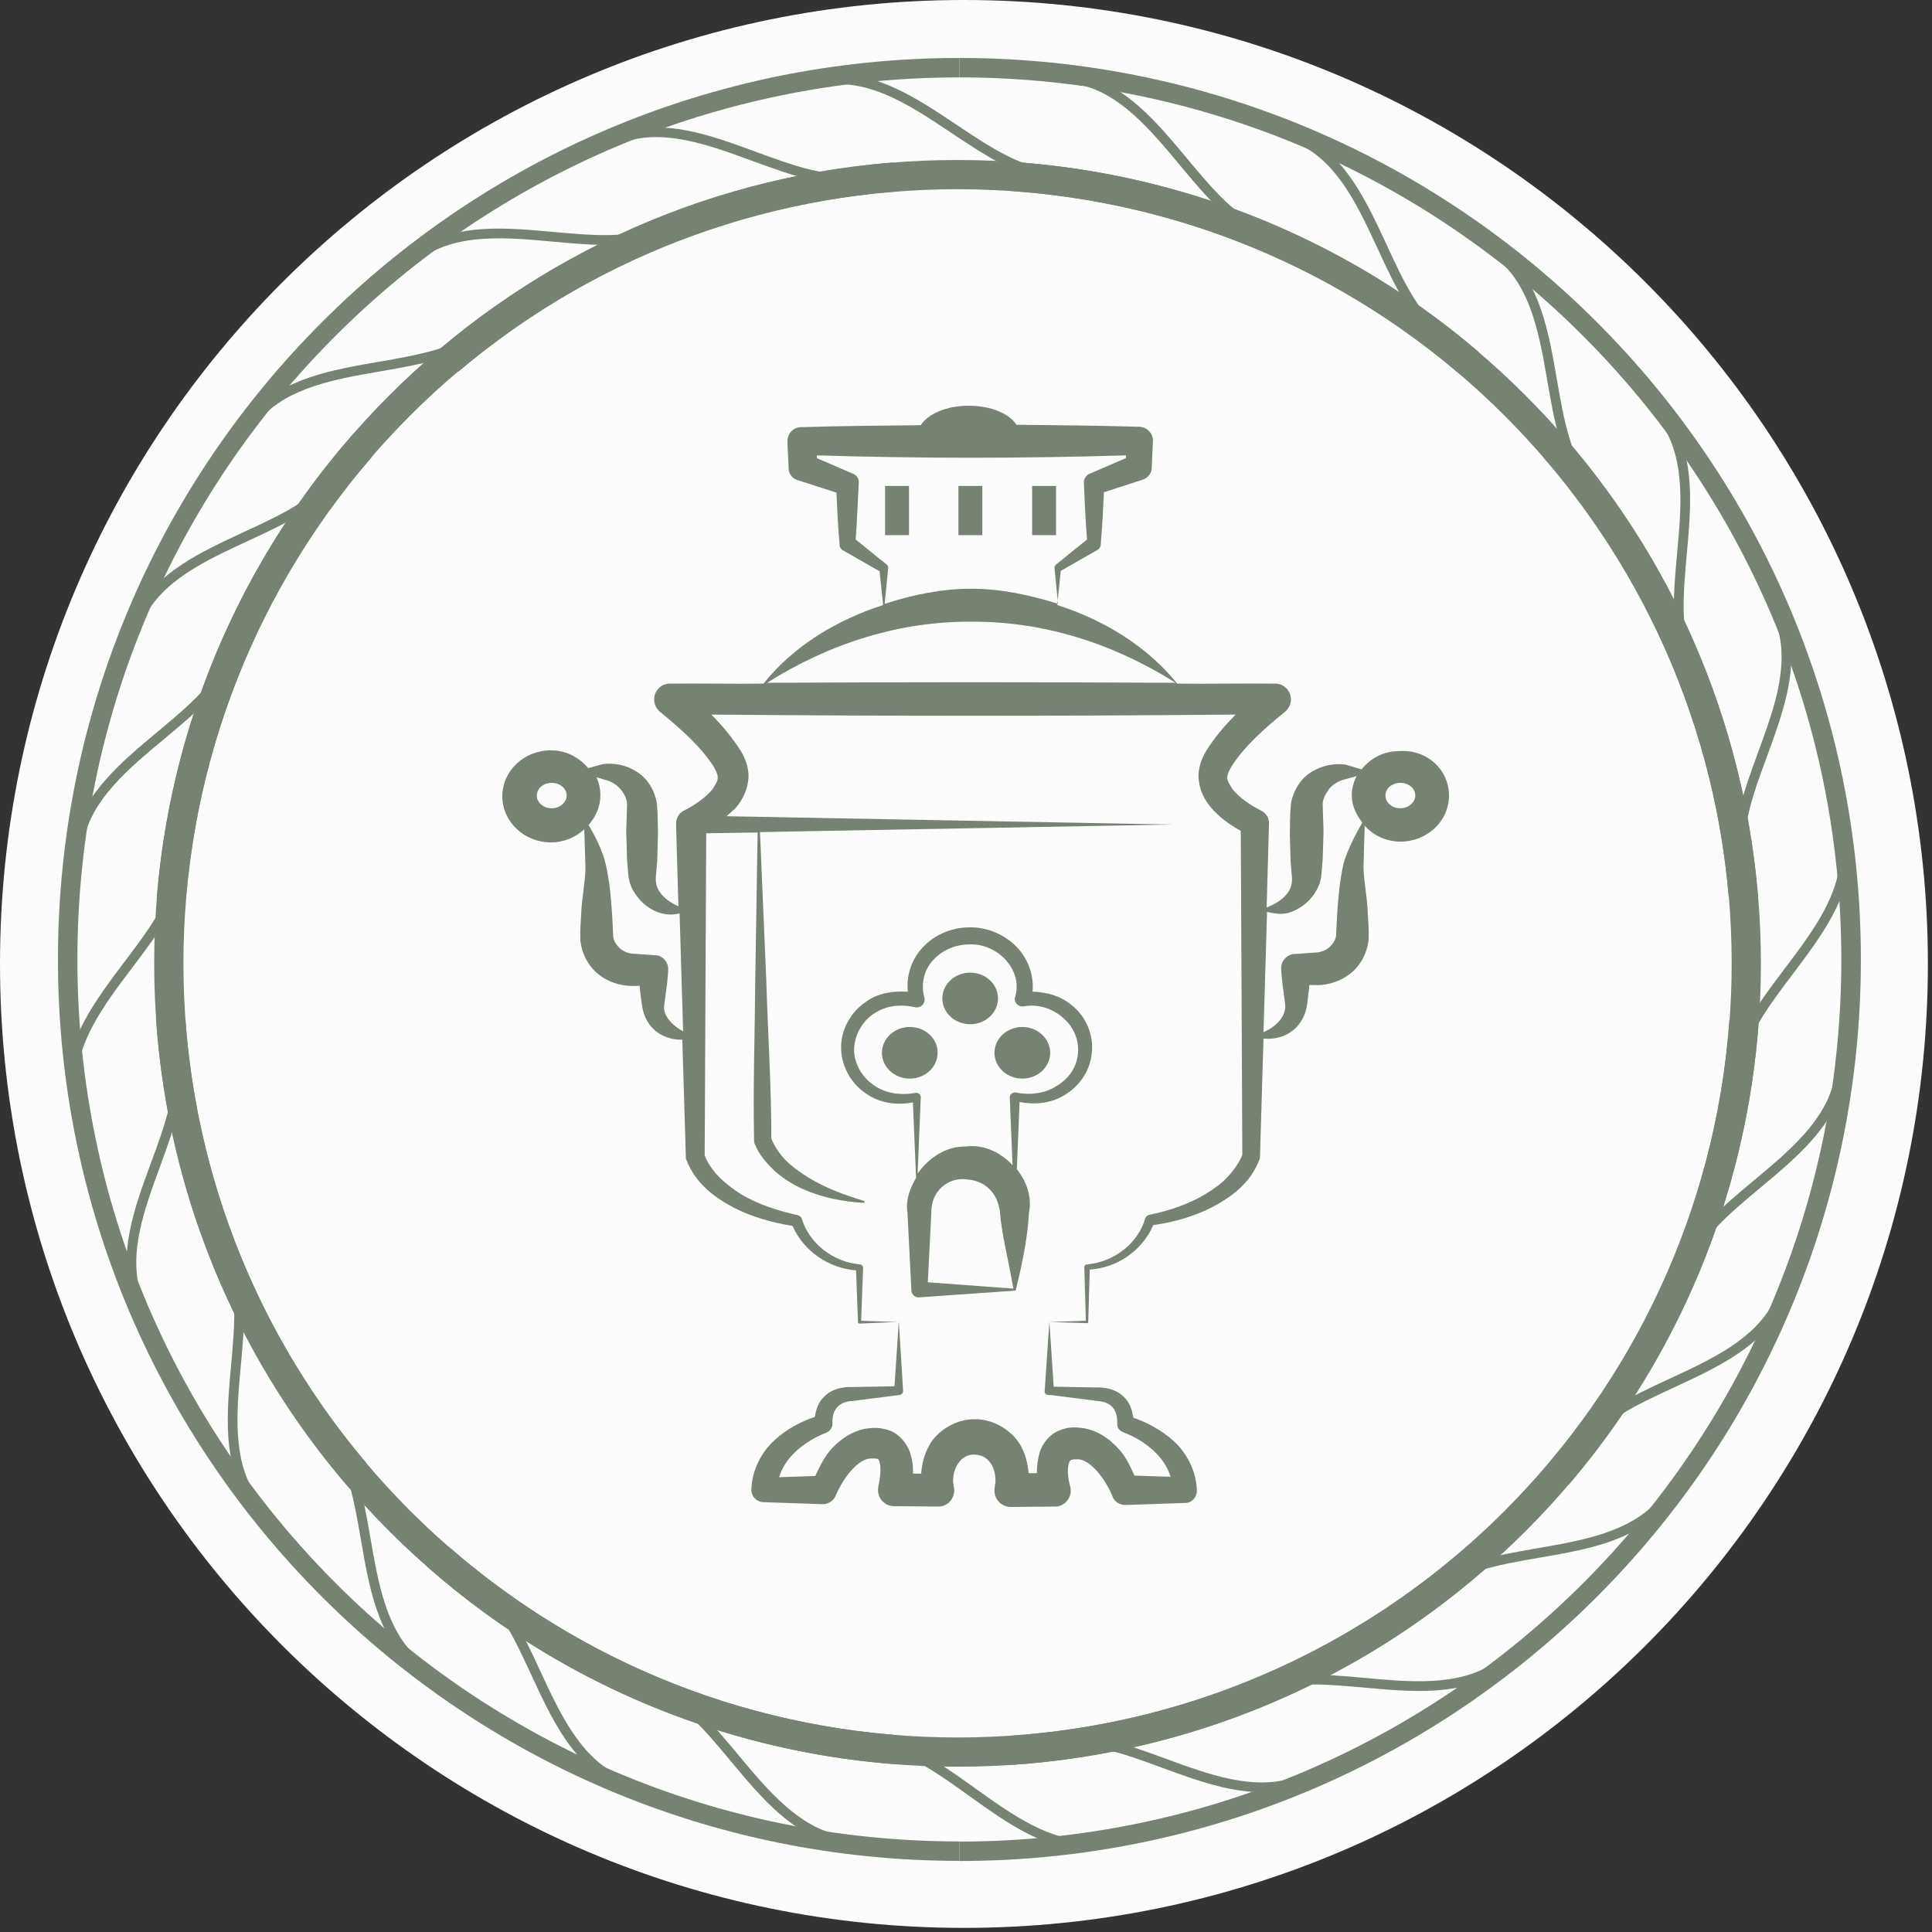 <?xml version="1.0" encoding="UTF-8"?> <svg xmlns="http://www.w3.org/2000/svg" width="100" height="100" viewBox="0 0 100 100" fill="none"><rect x="0" y="0" width="100" height="100" fill="#333333" stroke="none"/> <path d="M49.894 99.787C77.449 99.787 99.787 77.449 99.787 49.894C99.787 22.338 77.449 0 49.894 0C22.338 0 0 22.338 0 49.894C0 77.449 22.338 99.787 49.894 99.787Z" fill="#FCFCFC"></path> <path d="M52.519 8.388C62.819 9.113 72.088 13.588 78.956 20.463C85.756 27.263 90.213 36.406 91.006 46.581C90.694 46.481 90.369 46.425 90.025 46.425C89.838 46.425 89.662 46.444 89.481 46.469C88.669 36.757 84.388 28.031 77.888 21.525C71.275 14.913 62.356 10.6 52.438 9.894C52.525 9.6 52.575 9.294 52.575 8.975C52.575 8.769 52.556 8.575 52.519 8.388Z" fill="#768372"></path> <path d="M91.044 52.65C90.356 63.019 85.869 72.356 78.956 79.262C72.006 86.212 62.612 90.712 52.175 91.362C52.331 91.025 52.413 90.656 52.413 90.269C52.413 90.119 52.4 89.975 52.375 89.837C62.312 89.144 71.256 84.831 77.881 78.2C84.487 71.587 88.8 62.681 89.513 52.781C89.675 52.806 89.844 52.819 90.019 52.819C90.381 52.812 90.725 52.756 91.044 52.65Z" fill="#768372"></path> <path d="M46.431 91.325C36.194 90.562 26.994 86.1 20.156 79.263C13.25 72.356 8.756 63.025 8.069 52.656C8.381 52.763 8.719 52.812 9.069 52.812C9.25 52.812 9.419 52.8 9.594 52.769C10.306 62.675 14.613 71.581 21.225 78.194C27.744 84.713 36.506 89 46.25 89.794C46.225 89.944 46.206 90.106 46.206 90.263C46.206 90.638 46.288 91 46.431 91.325Z" fill="#768372"></path> <path d="M8.106 46.569C8.9 36.4 13.356 27.256 20.156 20.456C26.95 13.662 36.075 9.213 46.231 8.406C46.2 8.588 46.181 8.775 46.181 8.963C46.181 9.294 46.231 9.613 46.325 9.912C36.55 10.694 27.756 14.981 21.219 21.519C14.719 28.031 10.444 36.756 9.625 46.475C9.444 46.444 9.256 46.425 9.062 46.425C8.731 46.425 8.406 46.475 8.106 46.569Z" fill="#768372"></path> <path d="M80.987 22.631C87.756 30.425 91.144 40.144 91.144 49.863C91.144 59.481 87.825 69.094 81.194 76.85C81.044 76.563 80.85 76.288 80.606 76.044C80.475 75.913 80.338 75.794 80.194 75.694C86.488 68.25 89.631 59.056 89.631 49.856C89.631 40.5 86.375 31.144 79.862 23.631C80.131 23.488 80.381 23.3 80.613 23.075C80.75 22.944 80.881 22.794 80.987 22.631Z" fill="#768372"></path> <path d="M76.931 81.169C69.112 88.019 59.337 91.444 49.569 91.444C39.744 91.444 29.919 87.981 22.081 81.062C22.425 80.931 22.75 80.731 23.025 80.456C23.131 80.35 23.225 80.244 23.306 80.125C30.825 86.662 40.2 89.931 49.575 89.931C58.925 89.931 68.269 86.681 75.775 80.181C75.875 80.319 75.981 80.444 76.106 80.569C76.344 80.819 76.625 81.019 76.931 81.169Z" fill="#768372"></path> <path d="M18.031 76.969C11.331 69.194 7.981 59.525 7.981 49.862C7.981 40.094 11.406 30.319 18.25 22.5C18.4 22.794 18.594 23.069 18.844 23.319C18.969 23.444 19.106 23.556 19.244 23.656C12.744 31.163 9.494 40.513 9.494 49.856C9.494 59.081 12.656 68.3 18.988 75.756C18.863 75.844 18.738 75.944 18.625 76.056C18.363 76.331 18.162 76.638 18.031 76.969Z" fill="#768372"></path> <path d="M22.581 18.225C30.337 11.6 39.95 8.281 49.562 8.281C59.169 8.281 68.769 11.588 76.519 18.2C76.369 18.306 76.225 18.425 76.088 18.562C75.856 18.794 75.663 19.056 75.519 19.331C68.056 12.975 58.812 9.794 49.562 9.794C40.362 9.794 31.169 12.944 23.725 19.238C23.619 19.087 23.5 18.944 23.363 18.806C23.125 18.569 22.863 18.375 22.581 18.225Z" fill="#768372"></path> <path d="M49.656 3C62.544 3 74.206 8.225 82.65 16.669C91.094 25.113 96.319 36.775 96.319 49.663C96.319 62.544 91.094 74.213 82.65 82.656C74.206 91.1 62.544 96.325 49.656 96.325V95.319C62.263 95.319 73.675 90.206 81.938 81.95C90.2 73.688 95.306 62.275 95.306 49.669C95.306 37.062 90.194 25.65 81.938 17.387C73.675 9.119 62.263 4.006 49.656 4.006V3Z" fill="#768372"></path> <path d="M49.656 96.319C36.769 96.319 25.106 91.094 16.663 82.65C8.219 74.206 3 62.544 3 49.663C3 36.775 8.225 25.113 16.669 16.669C25.106 8.225 36.775 3 49.656 3V4.006C37.05 4.006 25.637 9.119 17.375 17.375C9.113 25.637 4.006 37.05 4.006 49.663C4.006 62.269 9.119 73.681 17.375 81.944C25.637 90.206 37.05 95.312 49.656 95.312V96.319Z" fill="#768372"></path> <path d="M89.925 44.856C89.494 43.044 90.231 41.044 90.981 38.987C91.806 36.744 92.656 34.431 91.956 32.337L92.431 32.181C93.188 34.444 92.306 36.837 91.456 39.162C90.725 41.144 90.019 43.075 90.413 44.744L89.925 44.856Z" fill="#768372"></path> <path d="M87.3 34.594C86.412 32.956 86.606 30.831 86.806 28.65C87.025 26.269 87.244 23.813 86.025 21.975L86.444 21.7C87.762 23.688 87.531 26.231 87.306 28.7C87.119 30.8 86.931 32.85 87.744 34.356L87.3 34.594Z" fill="#768372"></path> <path d="M82.112 25.356C80.831 24 80.469 21.9 80.094 19.744C79.688 17.387 79.263 14.956 77.612 13.5L77.944 13.125C79.731 14.706 80.169 17.219 80.588 19.663C80.95 21.744 81.3 23.769 82.475 25.012L82.112 25.356Z" fill="#768372"></path> <path d="M74.713 17.781C73.125 16.8 72.231 14.869 71.312 12.881C70.306 10.713 69.275 8.475 67.3 7.494L67.525 7.044C69.656 8.106 70.731 10.425 71.775 12.675C72.662 14.594 73.525 16.456 74.981 17.356L74.713 17.781Z" fill="#768372"></path> <path d="M65.6 12.375C63.813 11.844 62.45 10.206 61.05 8.525C59.519 6.687 57.938 4.794 55.775 4.356L55.875 3.862C58.213 4.337 59.85 6.294 61.438 8.2C62.788 9.819 64.106 11.4 65.75 11.894L65.6 12.375Z" fill="#768372"></path> <path d="M44.812 9.387C43 9.819 41 9.081 38.944 8.331C36.7 7.506 34.388 6.656 32.294 7.356L32.138 6.881C34.4 6.125 36.794 7 39.119 7.856C41.1 8.587 43.031 9.294 44.7 8.9L44.812 9.387Z" fill="#768372"></path> <path d="M54.7 9.288C52.838 9.281 51.063 8.094 49.244 6.881C47.256 5.55 45.206 4.181 43.006 4.375L42.963 3.875C45.338 3.669 47.463 5.088 49.519 6.463C51.275 7.638 52.981 8.775 54.7 8.781V9.288Z" fill="#768372"></path> <path d="M89.669 55.425C89.781 53.562 91.069 51.862 92.388 50.119C93.831 48.212 95.313 46.244 95.25 44.037L95.75 44.025C95.819 46.406 94.281 48.444 92.788 50.425C91.513 52.112 90.275 53.75 90.169 55.462L89.669 55.425Z" fill="#768372"></path> <path d="M45.075 89.956C46.938 90.025 48.669 91.269 50.45 92.544C52.394 93.937 54.394 95.375 56.6 95.256L56.625 95.756C54.244 95.881 52.169 94.394 50.156 92.95C48.444 91.719 46.769 90.519 45.056 90.456L45.075 89.956Z" fill="#768372"></path> <path d="M9.55 44.8C9.438 46.663 8.15 48.363 6.831 50.106C5.388 52.013 3.906 53.981 3.969 56.188L3.469 56.2C3.4 53.819 4.938 51.781 6.431 49.8C7.706 48.113 8.944 46.475 9.05 44.763L9.55 44.8Z" fill="#768372"></path> <path d="M34.55 12.013C32.913 12.9 30.788 12.706 28.606 12.506C26.225 12.288 23.769 12.069 21.931 13.288L21.656 12.869C23.644 11.55 26.188 11.781 28.656 12.006C30.756 12.194 32.806 12.381 34.312 11.569L34.55 12.013Z" fill="#768372"></path> <path d="M25.312 17.2C23.956 18.481 21.856 18.844 19.7 19.219C17.344 19.625 14.912 20.05 13.456 21.7L13.081 21.369C14.662 19.581 17.175 19.144 19.619 18.725C21.7 18.362 23.725 18.012 24.969 16.837L25.312 17.2Z" fill="#768372"></path> <path d="M17.731 24.6C16.75 26.187 14.819 27.081 12.831 28C10.663 29.006 8.425 30.037 7.444 32.012L6.994 31.787C8.056 29.65 10.375 28.581 12.625 27.537C14.544 26.65 16.406 25.787 17.306 24.331L17.731 24.6Z" fill="#768372"></path> <path d="M12.331 33.712C11.8 35.5 10.163 36.862 8.481 38.263C6.644 39.794 4.75 41.369 4.313 43.538L3.819 43.438C4.294 41.1 6.256 39.462 8.156 37.875C9.775 36.525 11.356 35.206 11.85 33.562L12.331 33.712Z" fill="#768372"></path> <path d="M9.344 54.5C9.775 56.312 9.038 58.312 8.288 60.369C7.463 62.612 6.613 64.925 7.313 67.019L6.838 67.175C6.081 64.912 6.956 62.519 7.813 60.194C8.544 58.212 9.25 56.281 8.856 54.612L9.344 54.5Z" fill="#768372"></path> <path d="M11.969 64.763C12.856 66.4 12.663 68.525 12.463 70.706C12.244 73.088 12.025 75.544 13.244 77.381L12.825 77.656C11.506 75.669 11.738 73.125 11.963 70.656C12.15 68.556 12.338 66.506 11.525 65L11.969 64.763Z" fill="#768372"></path> <path d="M17.156 74C18.438 75.356 18.8 77.456 19.175 79.612C19.581 81.969 20.006 84.4 21.656 85.856L21.325 86.231C19.538 84.65 19.1 82.138 18.681 79.694C18.319 77.612 17.969 75.588 16.794 74.344L17.156 74Z" fill="#768372"></path> <path d="M24.556 81.575C26.144 82.556 27.038 84.488 27.956 86.475C28.963 88.644 29.994 90.881 31.969 91.863L31.744 92.313C29.606 91.25 28.538 88.931 27.494 86.681C26.606 84.763 25.744 82.9 24.288 82L24.556 81.575Z" fill="#768372"></path> <path d="M33.662 86.981C35.45 87.513 36.812 89.15 38.212 90.831C39.744 92.669 41.325 94.563 43.487 95L43.387 95.494C41.05 95.019 39.412 93.063 37.825 91.156C36.475 89.538 35.156 87.956 33.513 87.463L33.662 86.981Z" fill="#768372"></path> <path d="M54.456 89.969C56.269 89.537 58.269 90.275 60.325 91.025C62.569 91.85 64.881 92.7 66.975 92L67.131 92.475C64.869 93.231 62.475 92.35 60.15 91.5C58.169 90.769 56.237 90.062 54.569 90.456L54.456 89.969Z" fill="#768372"></path> <path d="M64.719 87.344C66.362 86.456 68.481 86.65 70.662 86.85C73.044 87.069 75.5 87.288 77.338 86.069L77.612 86.488C75.625 87.806 73.081 87.575 70.612 87.35C68.513 87.163 66.463 86.975 64.956 87.788L64.719 87.344Z" fill="#768372"></path> <path d="M73.956 82.156C75.312 80.875 77.412 80.513 79.569 80.138C81.925 79.731 84.356 79.306 85.812 77.656L86.188 77.987C84.606 79.775 82.094 80.213 79.65 80.631C77.569 80.994 75.544 81.344 74.3 82.519L73.956 82.156Z" fill="#768372"></path> <path d="M81.531 74.756C82.513 73.169 84.444 72.275 86.431 71.356C88.6 70.35 90.838 69.319 91.819 67.344L92.269 67.569C91.206 69.706 88.888 70.775 86.638 71.819C84.719 72.706 82.856 73.569 81.956 75.025L81.531 74.756Z" fill="#768372"></path> <path d="M86.938 65.644C87.469 63.856 89.106 62.494 90.787 61.094C92.625 59.563 94.519 57.981 94.956 55.819L95.45 55.919C94.975 58.256 93.013 59.894 91.112 61.481C89.494 62.831 87.912 64.15 87.419 65.794L86.938 65.644Z" fill="#768372"></path> <path d="M54.072 72L54.316 68.404L54.539 71.774L56.752 71.815C57.158 71.794 57.767 71.897 58.152 72.288C58.477 72.575 58.599 72.986 58.66 73.377C59.411 73.644 60.101 74.014 60.73 74.569C61.42 75.185 61.928 76.151 61.948 77.157C61.948 77.507 61.684 77.794 61.339 77.794H61.299L58.254 77.897C57.95 77.897 57.686 77.733 57.584 77.466L57.564 77.404C57.198 76.541 56.468 75.596 55.838 75.534C55.432 75.534 55.412 75.534 55.331 75.719C55.23 75.966 55.27 76.521 55.392 76.931C55.514 77.384 55.25 77.836 54.803 77.959C54.742 77.98 54.641 77.979 54.58 77.979L52.327 78C51.86 78 51.474 77.63 51.474 77.157C51.474 77.075 51.474 77.014 51.495 76.931V76.911C51.576 76.562 51.495 76.069 51.292 75.76C51.068 75.431 50.804 75.308 50.439 75.288C50.074 75.288 49.81 75.431 49.587 75.76C49.363 76.069 49.282 76.582 49.363 76.911V76.931C49.485 77.384 49.201 77.856 48.754 77.959C48.673 77.98 48.612 77.979 48.531 77.979L46.278 77.959C45.811 77.959 45.446 77.589 45.446 77.117C45.446 77.034 45.466 76.952 45.466 76.89C45.568 76.5 45.608 75.925 45.527 75.678C45.466 75.473 45.446 75.493 45.02 75.493C44.37 75.555 43.66 76.5 43.274 77.363L43.254 77.425C43.132 77.692 42.868 77.856 42.584 77.856L39.539 77.753H39.498C39.153 77.733 38.889 77.445 38.889 77.117C38.91 76.11 39.417 75.144 40.107 74.527C40.716 73.973 41.406 73.603 42.178 73.336C42.239 72.945 42.36 72.555 42.685 72.267C43.071 71.877 43.66 71.774 44.086 71.794L46.298 71.753L46.522 68.384L46.745 71.98C46.745 72.103 46.664 72.185 46.562 72.206H46.542L44.126 72.514C43.375 72.555 43.05 73.007 43.091 73.685C43.091 73.89 42.969 74.055 42.807 74.137L42.766 74.157C41.65 74.589 40.615 75.431 40.331 76.459L42.198 76.397C42.401 75.966 42.604 75.534 42.908 75.144C43.335 74.63 43.964 74.116 44.776 73.952C45.182 73.89 45.588 73.87 46.075 74.055C46.562 74.24 46.948 74.733 47.09 75.144C47.232 75.575 47.273 75.925 47.252 76.274H47.678C47.719 75.76 47.841 75.267 48.105 74.794C48.551 74.014 49.526 73.438 50.459 73.459C51.373 73.438 52.367 74.014 52.814 74.794C53.078 75.247 53.2 75.76 53.24 76.253H53.666C53.666 75.904 53.707 75.534 53.829 75.123C53.971 74.712 54.336 74.219 54.844 74.034C55.331 73.829 55.737 73.87 56.143 73.931C56.975 74.096 57.584 74.61 58.01 75.123C58.335 75.514 58.518 75.945 58.721 76.377L60.588 76.438C60.304 75.431 59.289 74.569 58.152 74.137L58.112 74.117C57.929 74.055 57.807 73.87 57.828 73.664C57.848 73.007 57.544 72.555 56.792 72.514L54.377 72.206H54.357C54.154 72.226 54.052 72.123 54.072 72ZM47.049 25.151H45.811V27.699H47.049V25.151ZM50.845 25.151H49.607V27.699H50.845V25.151ZM54.661 25.151H53.423V27.699H54.661V25.151ZM75 41.178C75 42.493 73.884 43.562 72.483 43.562C71.732 43.562 71.082 43.233 70.636 42.74L70.575 44.856C70.575 45.555 70.778 46.479 70.798 47.301C70.819 47.753 70.859 48.062 70.839 48.637C70.778 49.274 70.474 49.87 70.027 50.281C69.58 50.692 68.992 50.918 68.423 50.98C68.159 51 67.957 50.98 67.774 50.98C67.754 51.103 67.754 51.247 67.733 51.37C67.672 51.719 67.693 52.253 67.409 52.746C66.982 53.548 66.13 53.836 65.399 53.753L65.216 59.897V59.938L65.196 60C64.709 61.274 63.734 61.952 62.74 62.486C61.766 62.98 60.73 63.267 59.695 63.411C59.106 64.767 57.787 65.63 56.407 65.712L56.326 68.425C56.326 68.466 56.305 68.486 56.265 68.486L54.296 68.425L56.204 68.363L56.123 65.589C56.123 65.507 56.184 65.445 56.265 65.445C57.665 65.322 58.904 64.356 59.269 63.082C59.309 62.979 59.391 62.897 59.492 62.877C60.527 62.671 61.522 62.322 62.395 61.808C62.821 61.541 63.247 61.253 63.572 60.884C63.877 60.555 64.181 60.103 64.303 59.774L64.222 43.007C63.653 42.678 63.126 42.329 62.659 41.774C62.374 41.425 62.111 40.973 62.05 40.397C61.968 39.801 62.212 39.247 62.415 38.897C62.882 38.137 63.41 37.541 63.958 36.986C54.905 37.069 45.872 37.069 36.819 36.986C37.367 37.541 37.895 38.157 38.362 38.897C38.565 39.247 38.808 39.801 38.727 40.397C38.666 40.952 38.402 41.425 38.118 41.774C37.956 41.959 37.773 42.082 37.611 42.247L60.71 42.678L39.336 43.069L39.661 50.692C39.742 53.445 39.925 56.178 39.925 58.931C40.046 59.26 40.331 59.712 40.655 60.041C41 60.39 41.406 60.678 41.833 60.945C42.706 61.48 43.7 61.849 44.715 62.157C44.735 62.157 44.756 62.199 44.756 62.219C44.756 62.24 44.735 62.26 44.715 62.26C43.639 62.199 42.563 61.993 41.548 61.541C41.041 61.315 40.554 61.007 40.128 60.637C39.701 60.226 39.316 59.836 39.052 59.178L39.032 59.096V59.055C38.971 56.281 39.072 53.507 39.092 50.733L39.214 43.089L36.555 43.13L36.474 59.794C36.596 60.144 36.88 60.575 37.205 60.904C37.55 61.253 37.956 61.562 38.382 61.829C39.255 62.343 40.27 62.671 41.285 62.897C41.386 62.918 41.488 63 41.508 63.103C41.894 64.356 43.111 65.322 44.512 65.445C44.593 65.445 44.674 65.527 44.674 65.61L44.573 68.363L46.461 68.425L44.492 68.507C44.451 68.507 44.41 68.486 44.41 68.445L44.309 65.753C42.929 65.651 41.609 64.788 41.021 63.452C39.986 63.288 38.95 63 37.976 62.507C36.981 61.973 36.007 61.274 35.52 60.02L35.5 59.959V59.918L35.317 53.815C34.627 53.836 33.855 53.527 33.47 52.788C33.206 52.315 33.206 51.76 33.145 51.411C33.125 51.288 33.125 51.144 33.104 51.02C32.922 51.041 32.719 51.041 32.455 51.02C31.866 50.959 31.298 50.733 30.851 50.322C30.405 49.911 30.1 49.315 30.039 48.678C30.019 48.103 30.06 47.794 30.08 47.343C30.1 46.541 30.303 45.617 30.303 44.897L30.242 42.925C29.796 43.336 29.187 43.603 28.517 43.603C27.137 43.603 26 42.534 26 41.219C26 39.904 27.116 38.836 28.517 38.836C29.309 38.836 29.979 39.206 30.445 39.76C30.689 39.699 30.933 39.616 31.176 39.555C31.744 39.473 32.374 39.575 32.922 39.925C33.49 40.253 33.876 40.87 33.998 41.569C34.058 42.226 34.038 42.575 34.058 43.11L34.018 44.548L33.957 45.267C33.937 45.411 33.937 45.555 33.957 45.699C34.038 46.192 34.464 46.623 35.114 46.911L34.992 42.637C34.992 42.329 35.154 42.082 35.398 41.959L35.439 41.938C35.966 41.671 36.555 41.26 36.88 40.849C37.205 40.336 37.245 40.253 36.961 39.719C36.332 38.692 35.215 37.706 34.16 36.843C33.815 36.555 33.754 36.041 34.038 35.692C34.2 35.486 34.424 35.384 34.667 35.384C36.291 35.363 37.915 35.404 39.519 35.384C41.082 33.431 43.294 32.096 45.71 31.315L45.527 29.569L43.619 28.479C43.517 28.418 43.477 28.336 43.456 28.233V28.171C43.375 27.288 43.335 26.384 43.294 25.5L41.264 24.843C41 24.76 40.838 24.534 40.818 24.267V24.206L40.757 22.87C40.736 22.48 41.041 22.13 41.427 22.11H41.488C43.538 22.048 45.588 22.027 47.658 22.007C48.024 21.431 48.978 21 50.135 21C51.292 21 52.246 21.411 52.611 21.986C54.722 22.007 56.813 22.027 58.924 22.089H58.985C59.37 22.11 59.695 22.438 59.675 22.829V22.849L59.614 24.185V24.247C59.594 24.514 59.411 24.74 59.167 24.822L57.138 25.479C57.097 26.363 57.056 27.267 56.975 28.151V28.212C56.955 28.315 56.894 28.418 56.813 28.459L54.905 29.548L54.722 31.315C57.158 32.096 59.37 33.452 60.933 35.384C62.618 35.404 64.323 35.363 66.008 35.384C66.454 35.384 66.82 35.753 66.82 36.206C66.82 36.452 66.698 36.678 66.515 36.843C65.46 37.685 64.343 38.692 63.714 39.719C63.43 40.233 63.471 40.336 63.795 40.849C64.12 41.26 64.709 41.671 65.237 41.938L65.277 41.959C65.541 42.082 65.703 42.37 65.683 42.637L65.561 46.973C66.292 46.685 66.779 46.253 66.86 45.719C66.881 45.555 66.881 45.411 66.86 45.288L66.799 44.569L66.759 43.13C66.779 42.616 66.759 42.247 66.82 41.589C66.942 40.89 67.348 40.274 67.896 39.945C68.444 39.616 69.073 39.493 69.641 39.575C69.925 39.658 70.189 39.74 70.474 39.822C70.94 39.247 71.61 38.877 72.422 38.877C73.863 38.774 75 39.843 75 41.178ZM29.329 41.178C29.329 40.808 28.984 40.521 28.558 40.521C28.131 40.521 27.786 40.808 27.786 41.178C27.786 41.548 28.131 41.836 28.558 41.836C28.984 41.836 29.329 41.527 29.329 41.178ZM35.358 53.384L35.175 47.281C34.891 47.343 34.586 47.363 34.261 47.281C33.693 47.137 33.165 46.747 32.82 46.171C32.638 45.884 32.536 45.555 32.516 45.206L32.455 44.486L32.414 43.048L32.455 41.692C32.475 41.425 32.353 41.157 32.15 40.89C31.947 40.623 31.623 40.418 31.217 40.336C31.095 40.294 30.973 40.253 30.872 40.233C31.014 40.52 31.075 40.849 31.075 41.178C31.075 41.753 30.831 42.288 30.466 42.699C30.831 43.336 31.176 43.993 31.359 44.753C31.562 45.699 31.623 46.459 31.683 47.322L31.744 48.493C31.765 48.699 31.887 48.884 32.049 49.048C32.211 49.212 32.434 49.315 32.678 49.356L33.835 49.438H33.916C34.302 49.459 34.606 49.808 34.586 50.199C34.566 50.589 34.525 51 34.464 51.39C34.424 51.843 34.322 52.13 34.404 52.377C34.505 52.747 34.87 53.117 35.358 53.384ZM45.974 29.384L45.791 31.253C47.252 30.781 48.754 30.473 50.277 30.473C51.799 30.473 53.322 30.801 54.763 31.253L54.58 29.384C54.58 29.322 54.6 29.281 54.641 29.24L54.661 29.219L56.265 27.925C56.184 26.959 56.143 25.973 56.102 25.007C56.082 24.781 56.224 24.596 56.407 24.514L56.468 24.493L58.274 23.712V23.569C52.936 23.733 47.618 23.733 42.279 23.569V23.712L44.086 24.493L44.147 24.514C44.35 24.596 44.471 24.801 44.451 25.007C44.39 25.973 44.37 26.959 44.289 27.925L45.892 29.219L45.913 29.24C45.953 29.281 45.974 29.342 45.974 29.384ZM39.701 35.342C46.745 35.301 53.788 35.301 60.852 35.342C57.564 33.267 53.951 32.157 50.277 32.178C46.603 32.157 42.99 33.267 39.701 35.342ZM70.514 42.575C70.189 42.164 69.966 41.692 69.966 41.157C69.966 40.808 70.067 40.479 70.21 40.171C70.047 40.212 69.865 40.274 69.702 40.315C69.296 40.397 68.971 40.603 68.768 40.87C68.586 41.137 68.444 41.404 68.464 41.671L68.505 43.027L68.464 44.466L68.403 45.185C68.383 45.534 68.281 45.863 68.099 46.151C67.754 46.726 67.226 47.096 66.657 47.26C66.272 47.343 65.927 47.281 65.582 47.199L65.399 53.425C65.967 53.178 66.394 52.767 66.495 52.315C66.576 52.069 66.475 51.781 66.434 51.329C66.373 50.938 66.333 50.527 66.312 50.137C66.292 49.747 66.597 49.418 66.982 49.377H67.063L68.22 49.294C68.464 49.253 68.687 49.151 68.85 48.986C69.012 48.822 69.134 48.637 69.154 48.431L69.215 47.26C69.276 46.397 69.337 45.637 69.54 44.692C69.763 43.952 70.128 43.253 70.514 42.575ZM73.254 41.178C73.254 40.808 72.909 40.521 72.483 40.521C72.057 40.521 71.712 40.808 71.712 41.178C71.712 41.548 72.057 41.836 72.483 41.836C72.909 41.836 73.254 41.527 73.254 41.178ZM56.508 54.514C56.427 55.459 55.818 56.281 55.047 56.712C54.357 57.123 53.545 57.185 52.773 57.041L52.631 60.514C53.139 61.151 53.423 61.973 53.261 62.754C53.179 64.274 52.834 65.712 52.57 66.801L47.577 67.151C47.374 67.171 47.191 67.007 47.171 66.801V66.74L46.968 62.733C46.867 62.137 47.09 61.52 47.415 60.966L47.252 57.062C46.461 57.206 45.608 57.123 44.898 56.651C44.106 56.158 43.558 55.253 43.538 54.288C43.497 53.322 44.045 52.356 44.837 51.843C45.466 51.39 46.217 51.288 46.988 51.329C46.907 50.548 47.151 49.746 47.658 49.151C48.288 48.411 49.221 48 50.175 48C51.129 47.979 52.063 48.39 52.712 49.11C53.24 49.706 53.524 50.527 53.443 51.329C54.194 51.349 54.925 51.555 55.493 52.048C56.204 52.603 56.63 53.589 56.508 54.514ZM52.449 66.699C52.185 65.116 51.84 63.884 51.758 62.733C51.637 61.747 50.987 61.11 50.053 61.048C49.12 60.904 48.186 61.623 48.206 62.754L48.024 66.37L52.449 66.699ZM55.798 54.452C55.899 53.014 54.418 51.822 52.997 52.089C52.773 52.13 52.57 51.986 52.53 51.781C52.51 51.719 52.53 51.637 52.55 51.575C52.956 50.178 51.596 48.801 50.155 48.884C49.444 48.884 48.754 49.192 48.288 49.706C47.821 50.219 47.658 50.959 47.841 51.616C47.902 51.843 47.78 52.069 47.557 52.13C47.476 52.151 47.415 52.151 47.334 52.13C46.623 51.966 45.852 52.048 45.243 52.459C44.634 52.849 44.248 53.548 44.208 54.267C44.187 54.986 44.573 55.706 45.182 56.137C45.791 56.589 46.603 56.712 47.374 56.569H47.394C47.516 56.548 47.638 56.63 47.658 56.753V56.815L47.496 60.74C48.064 59.938 48.957 59.322 49.992 59.343C50.886 59.219 51.779 59.63 52.408 60.308L52.266 56.794C52.266 56.671 52.367 56.569 52.489 56.548H52.55H52.57C53.301 56.692 54.093 56.61 54.702 56.199C55.351 55.829 55.778 55.151 55.798 54.452ZM50.216 50.343C49.424 50.343 48.775 50.938 48.775 51.678C48.775 52.418 49.424 53.014 50.216 53.014C51.008 53.014 51.657 52.418 51.657 51.678C51.657 50.938 51.008 50.343 50.216 50.343ZM47.09 53.157C46.298 53.157 45.649 53.753 45.649 54.493C45.649 55.233 46.298 55.829 47.09 55.829C47.882 55.829 48.531 55.233 48.531 54.493C48.531 53.753 47.902 53.157 47.09 53.157ZM52.916 53.157C52.124 53.157 51.474 53.753 51.474 54.493C51.474 55.233 52.124 55.829 52.916 55.829C53.707 55.829 54.357 55.233 54.357 54.493C54.357 53.753 53.707 53.157 52.916 53.157Z" fill="#768372"></path> </svg> 